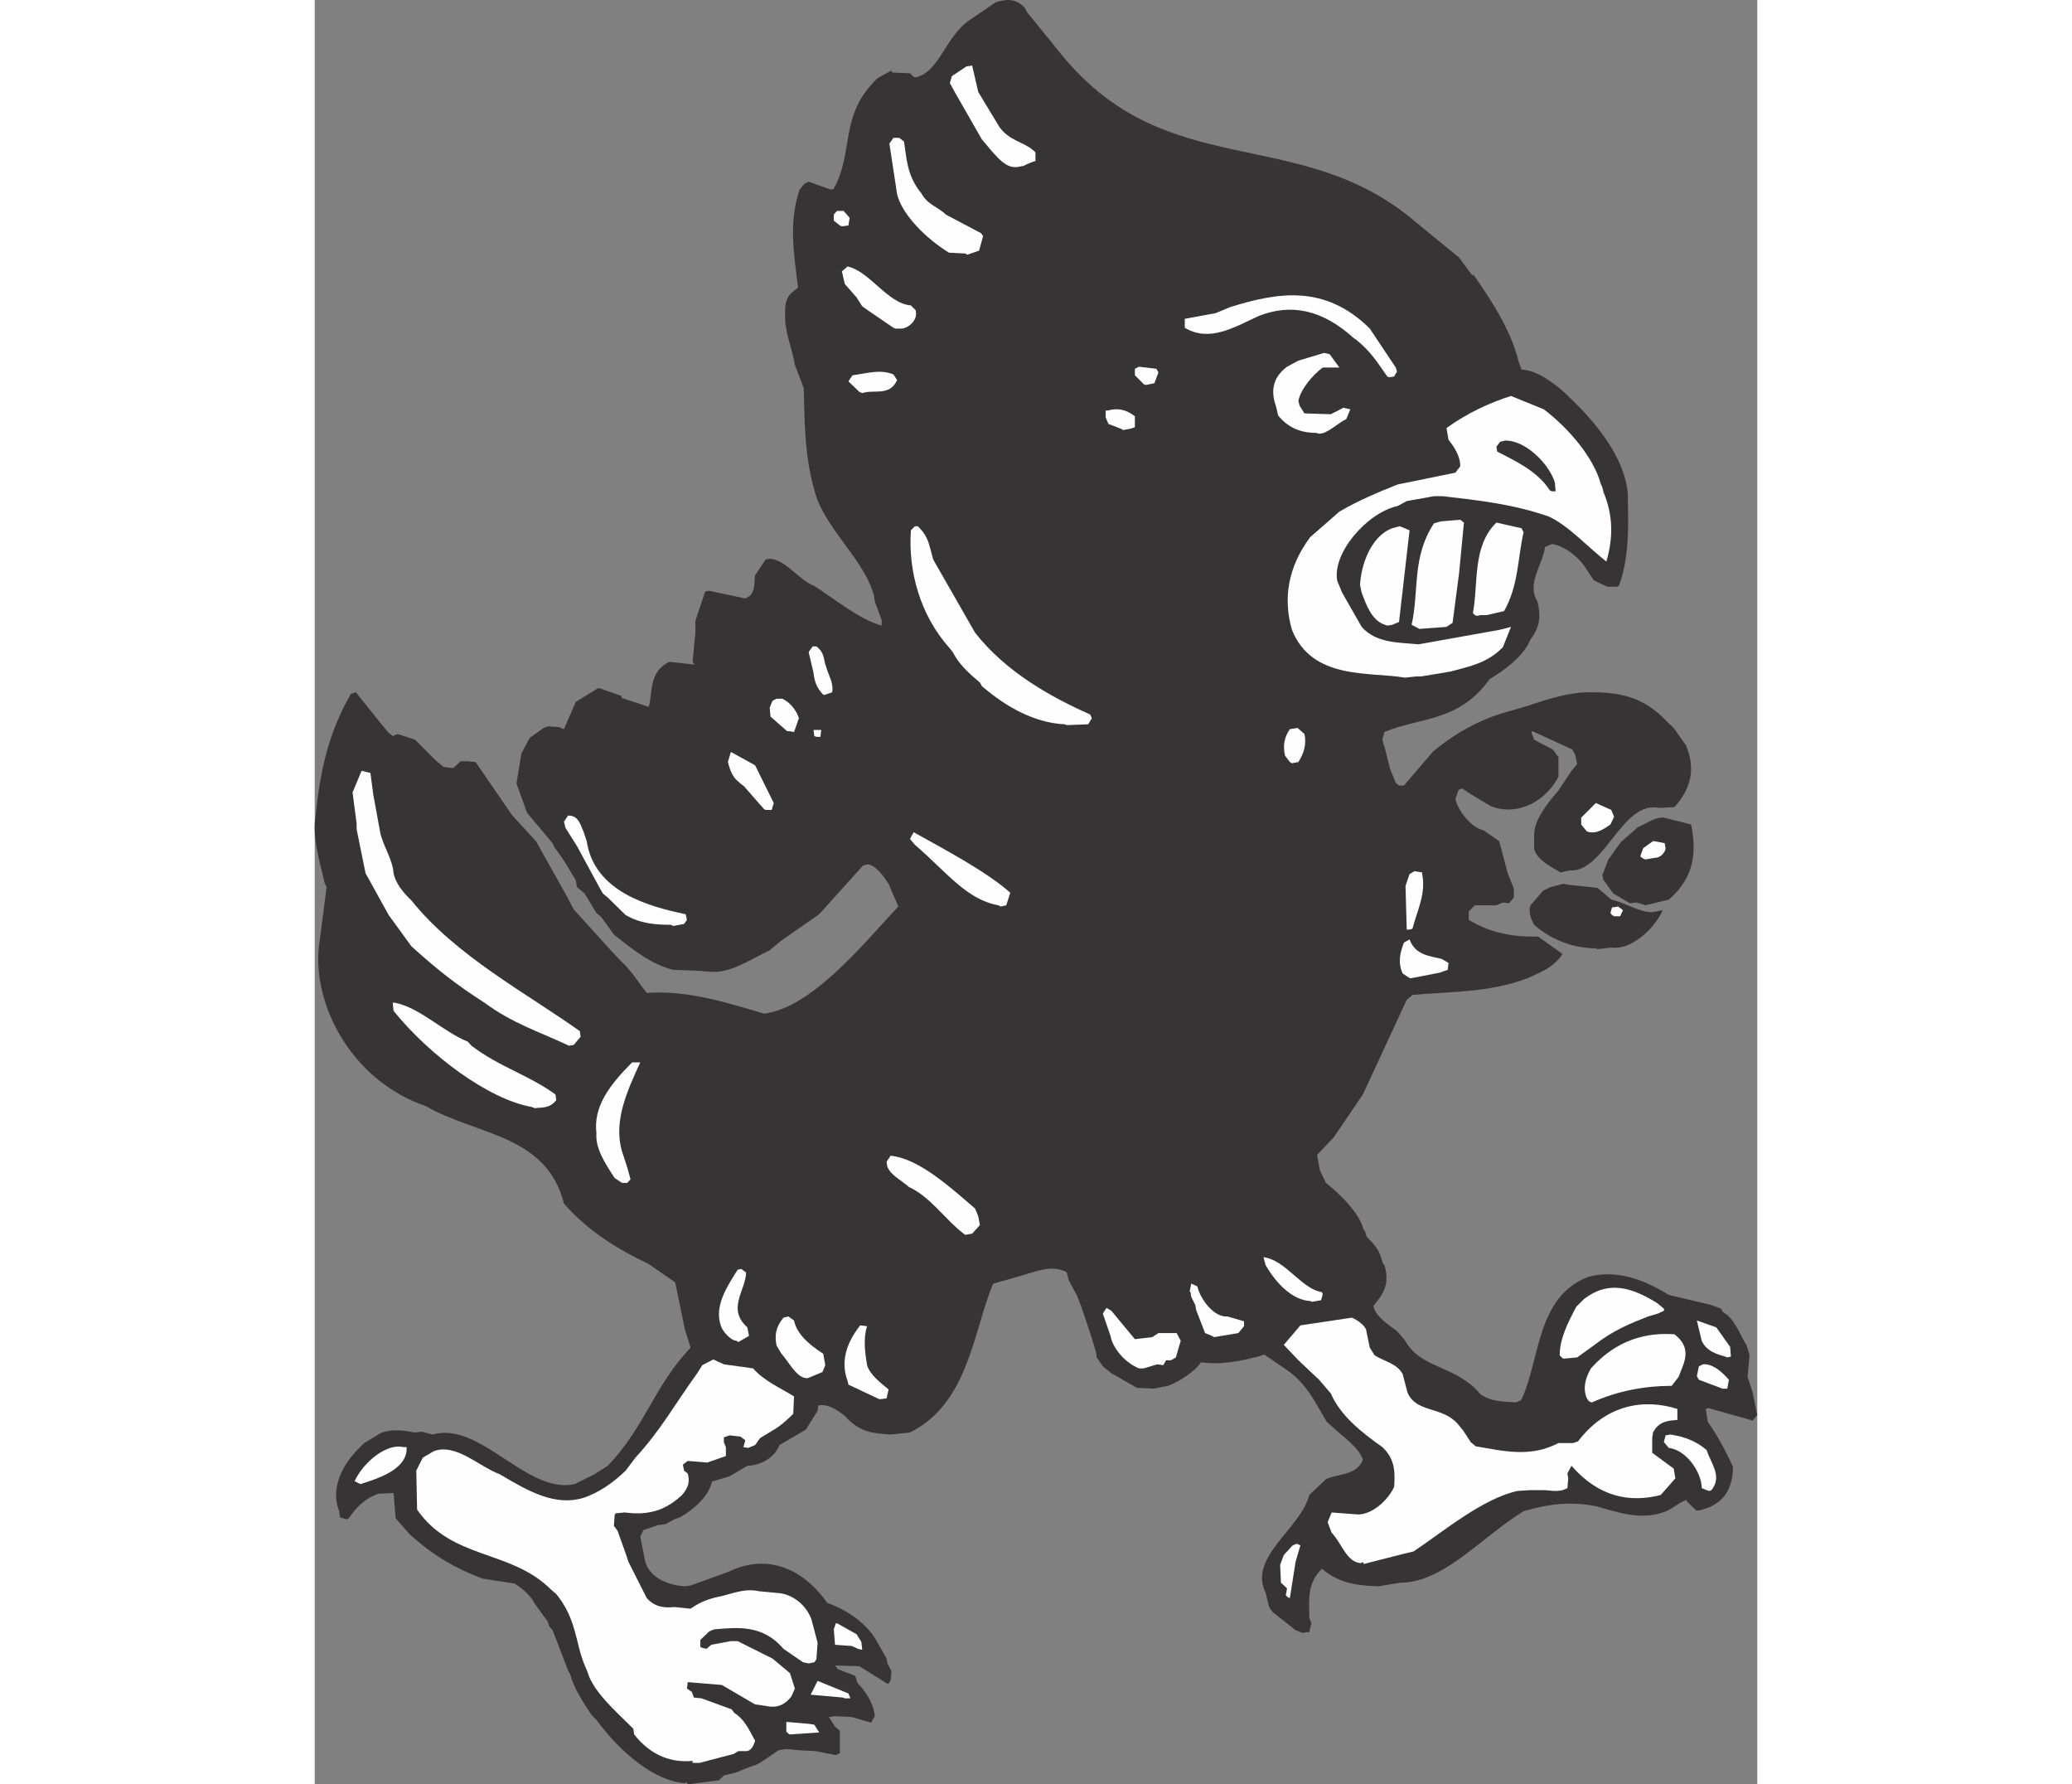 <?xml version="1.0" encoding="UTF-8"?>
<!DOCTYPE svg PUBLIC "-//W3C//DTD SVG 1.1//EN" "http://www.w3.org/Graphics/SVG/1.1/DTD/svg11.dtd">
<!-- Creator: CorelDRAW -->
<svg xmlns="http://www.w3.org/2000/svg" xml:space="preserve" width="7.848in" height="6.757in" version="1.1" style="shape-rendering:geometricPrecision; text-rendering:geometricPrecision; image-rendering:optimizeQuality; fill-rule:evenodd; clip-rule:evenodd"
viewBox="0 0 7847.73 9704.68"
 xmlns:xlink="http://www.w3.org/1999/xlink"
 xmlns:xodm="http://www.corel.com/coreldraw/odm/2003">
 <rect x="0" y="0" width="7847.73" height="9704.68" fill="#808080" stroke="none"/>
 <defs>
  <style type="text/css">
   <![CDATA[
    .fil1 {fill:#FEFEFE}
    .fil0 {fill:#373435}
   ]]>
  </style>
 </defs>
 <g id="Layer_x0020__x0028_Black_x0020_and_x0020_White_x0029_">
  <g id="_2008578167616">
   <path class="fil0" d="M2013.82 9698.06c-163.34,-11.04 -348.76,-163.34 -481.19,-344.34l-26.49 -26.49c-48.56,-72.84 -97.12,-147.89 -116.99,-222.94l-11.04 -19.87 -83.87 -218.52 -17.66 -19.87 -8.83 -26.49 -70.63 -97.12c-19.87,-41.94 -61.8,-79.46 -110.36,-110.37l-174.38 -26.49c-139.06,-52.98 -264.87,-121.4 -397.32,-242.81l-75.05 -86.08c0,-4.42 0,-4.42 0,-4.42l-11.04 -132.44 -83.88 4.42c-64.01,22.07 -116.99,68.43 -158.93,132.44 -11.04,6.62 -11.04,6.62 -11.04,6.62l-37.52 -11.04 -4.41 -33.11c-48.57,-121.4 11.03,-258.26 136.85,-370.83l86.08 -52.98c64.01,-26.49 125.81,-15.45 189.83,-4.41l37.52 -4.42 57.39 15.45c260.46,-75.05 514.31,328.89 774.76,269.29l105.95 -52.97 72.84 -46.36c207.49,-218.52 249.43,-430.42 450.29,-642.32l-30.9 -99.33 -52.97 -256.05 -143.48 -99.33c-158.93,-75.05 -328.89,-176.58 -461.33,-328.89 -94.91,-377.45 -476.78,-370.83 -750.48,-529.76 -419.39,-143.47 -631.29,-578.31 -578.32,-900.58l37.52 -291.36 -11.03 -22.07c-26.49,-121.4 -68.43,-242.8 -48.57,-366.41 22.07,-220.73 64.01,-443.67 192.04,-662.19l26.49 -8.83 143.48 178.79 30.9 37.52 26.49 22.07 26.49 -11.04 94.91 30.9 112.57 112.57 41.93 35.31 52.98 6.62 41.94 -37.52 30.9 0 48.56 4.42 30.9 44.14 158.93 231.77 11.04 15.45 128.02 139.06 163.34 291.36 41.94 79.46 211.9 233.97 44.14 46.36c57.39,52.97 88.29,105.95 141.27,174.37 218.52,-15.45 423.8,48.56 637.91,112.57 264.87,-33.11 545.2,-386.28 730.62,-582.73l-52.97 -123.61c-22.07,-30.9 -64.01,-99.33 -112.57,-105.95l-26.49 6.62 -238.39 264.87 -211.9 147.9 -57.39 48.56c-112.57,52.97 -207.49,121.4 -313.44,116.99l-90.5 -6.63 -121.4 -4.41c-110.37,-26.49 -216.32,-105.95 -322.27,-192.04l-68.43 -94.91 -26.49 -22.07 -64.01 -105.95 -41.94 -35.31 -6.62 -37.52 -64.01 -105.95 -52.97 -75.05 -8.83 -19.87 -139.06 -165.55 -57.39 -158.93 26.49 -163.34 46.35 -86.08 75.05 -52.98 26.49 -8.83 57.39 4.42 26.49 11.04 64.01 -147.89 121.4 -75.05c6.62,0 6.62,0 6.62,0l121.4 41.94 0 11.04 147.89 48.56c22.07,-79.46 0,-192.04 112.57,-245.01l136.85 15.45c-4.42,-4.41 -4.42,-4.41 -4.42,-4.41 -6.62,-11.04 -6.62,-11.04 -6.62,-11.04l15.45 -158.93 0 -26.49 0 -37.52 52.98 -158.93 22.07 -4.41 196.45 41.93 26.49 -15.45c30.9,-37.52 19.87,-75.05 26.49,-110.37l57.39 -86.08c90.5,-26.49 176.58,112.57 264.87,143.47 128.02,83.88 245.02,181 366.41,216.31l0 -30.9 -37.52 -101.54 -4.41 -30.9c-48.56,-189.83 -260.46,-359.79 -317.85,-551.83 -59.6,-196.45 -59.6,-386.28 -64.01,-576.11l-48.56 -128.02c-15.45,-94.91 -57.39,-181 -52.98,-275.91 0,-46.35 0,-90.5 48.56,-125.81l22.07 -17.66c-22.07,-178.79 -52.97,-353.17 8.83,-534.17l26.49 -30.9 22.07 -11.03 116.99 41.93 15.45 0c4.42,-4.41 4.42,-4.41 4.42,-4.41 112.57,-203.07 26.49,-399.52 238.39,-600.39l75.05 -41.94 4.42 11.04 97.12 4.42 15.45 15.45c11.04,6.63 11.04,6.63 11.04,6.63 132.44,-22.07 163.34,-222.94 300.2,-313.44l139.06 -94.91c52.98,-15.45 105.94,-26.49 158.92,30.9l11.04 22.07 163.34 200.87c582.73,748.28 1313.34,392.9 1955.67,944.73l231.76 189.83 70.63 94.91c8.83,0 8.83,0 8.83,0 116.99,165.55 207.49,317.85 245.02,472.37l15.45 41.94c75.05,4.41 139.06,48.56 207.49,101.53 211.9,189.83 355.37,386.28 370.83,576.11l0 48.57c4.41,147.89 4.41,302.4 -48.56,450.29 -11.04,4.42 -11.04,4.42 -11.04,4.42l-52.98 0 -72.84 -35.32 -52.97 -79.46c-41.94,-59.6 -121.4,-112.57 -174.38,-116.99l-37.52 15.45c-15.45,101.53 -101.54,200.86 -41.94,295.78 19.87,75.05 15.45,139.06 -37.52,207.49 -33.11,83.87 -128.02,158.93 -222.93,216.31 -165.55,233.97 -386.28,207.49 -571.7,286.95l-11.04 41.94 15.45 52.98 26.49 105.95 30.9 75.05 17.66 15.45 26.49 0 158.93 -185.42c147.89,-121.4 284.74,-185.41 428.21,-222.93l90.5 -26.49c110.37,-37.53 222.94,-72.84 333.31,-72.84 147.89,0 286.95,15.45 423.8,163.34l33.11 30.9 68.43 97.13 15.45 46.35c26.49,101.54 4.42,192.04 -79.46,286.95l-83.87 4.42c-203.07,-41.94 -297.99,355.37 -487.82,339.92l-48.56 11.04c-41.94,-26.49 -125.82,-64.01 -143.48,-128.02l0 -75.05c0,-79.46 64.01,-163.34 132.44,-242.81l70.63 -105.95 30.9 -37.52 -11.04 -52.98 -15.45 -26.49 -216.31 -99.33c-6.62,4.41 -6.62,4.41 -6.62,4.41l15.45 41.94 101.54 52.98 30.9 41.93 0 105.95c-83.88,158.93 -249.43,211.9 -370.83,158.93l-121.4 -72.84 -30.9 -22.07 -17.66 6.63c-4.41,4.41 -4.41,4.41 -4.41,4.41l-15.45 48.56c15.45,61.81 83.88,152.31 152.31,167.75l86.08 59.6 46.36 174.38 33.11 83.87c0,6.63 0,6.63 0,6.63l0 41.93 -26.49 30.9 -33.11 -4.41 -35.31 15.45 -116.99 0c-6.63,6.63 -6.63,6.63 -6.63,6.63l-26.49 26.49 0 46.35c105.95,64.01 211.9,86.09 317.85,90.5l59.6 0 132.44 94.92c-52.98,79.46 -128.03,101.53 -192.04,132.43 -211.9,79.46 -417.18,70.63 -624.67,90.5l-30.9 26.49 -238.39 514.3 -158.93 233.97 -90.5 94.92 15.45 83.87 33.11 68.43c79.46,64.01 158.93,143.48 194.25,222.94l11.04 33.11c6.62,4.42 6.62,4.42 6.62,4.42l8.83 30.9c37.52,37.52 70.63,75.05 79.46,116.99l11.04 33.11c6.62,4.41 6.62,4.41 6.62,4.41 19.87,64.01 15.45,116.99 -22.07,174.38l-37.52 48.56c6.62,52.98 79.46,101.54 128.02,136.85l41.94 48.56c90.5,163.34 275.91,132.44 412.77,295.78 68.43,44.15 128.02,37.53 192.03,44.15l26.49 -11.04c4.42,-6.62 4.42,-6.62 4.42,-6.62 101.54,-211.9 79.46,-560.66 366.41,-666.61 147.89,-37.52 291.37,11.04 434.84,99.33l231.77 55.18 52.98 19.87 6.62 15.45 30.9 22.07c48.56,48.56 68.43,110.36 101.54,163.34l15.45 52.98 -11.04 116.99 26.49 79.46 26.49 128.02 -26.49 30.9c-11.04,-4.42 -11.04,-4.42 -11.04,-4.42l-227.35 -64.01 -15.45 4.41 11.04 70.63c57.39,79.46 99.33,163.34 136.85,242.81 0,94.91 -30.9,181 -132.43,222.94l-48.56 15.45 -19.87 0 -41.94 -41.94c-6.63,-6.62 -6.63,-6.62 -6.63,-6.62 -4.41,-8.83 -4.41,-8.83 -4.41,-8.83 -48.56,19.87 -86.08,57.39 -128.02,68.43 -121.4,41.94 -242.81,0 -359.79,-33.11 -128.02,-26.49 -242.81,-15.45 -366.41,17.66l-30.9 8.83c-227.35,139.06 -434.84,388.48 -668.82,388.48l-121.4 19.87c-105.95,-4.41 -205.28,-11.03 -306.82,-94.91 -83.87,79.46 -68.43,174.37 -68.43,264.87l11.04 30.9 -11.04 48.56 -15.45 0 -22.07 4.42 -37.52 -15.45 -125.81 -99.33 -17.66 -26.49 -19.87 -79.46c-94.91,-192.04 189.83,-344.34 238.39,-529.76l90.5 -86.08c68.43,-30.9 167.75,-19.87 200.87,-105.95 -22.07,-68.43 -105.95,-121.4 -165.55,-178.79l-30.9 -26.49c-64.01,-105.95 -101.54,-196.45 -207.49,-275.91l-132.44 -90.5 -35.31 11.04c-101.54,26.49 -207.49,46.35 -309.02,30.9 -35.32,52.98 -121.4,105.95 -178.79,128.02l-79.46 15.45 -90.5 -4.42 -139.06 -79.46 -46.36 -37.52 -33.11 -48.56 -4.42 -30.9 -30.9 -101.54 -48.56 -143.48 -22.07 -57.39 -46.35 -86.08 -11.04 -41.94c-4.41,-4.41 -4.41,-4.41 -4.41,-4.41 -86.09,-41.94 -176.59,4.41 -260.46,26.49l-132.43 37.52c-4.41,4.42 -4.41,4.42 -4.41,4.42 -105.95,253.84 -132.44,646.74 -450.29,805.67l-105.95 11.03c-86.09,-6.62 -165.55,-6.62 -249.43,-101.53 -52.98,-41.94 -94.92,-64.01 -143.48,-57.39l-4.41 30.9 -64.01 101.54 -143.48 83.88c-30.9,79.46 -116.99,112.57 -174.37,112.57l-97.12 57.39 -88.29 26.49c-6.63,0 -6.63,0 -6.63,0 -15.45,79.46 -99.33,154.51 -174.37,196.45l-30.9 11.04 -48.56 26.49 -37.52 4.42 -79.46 26.49c-4.42,4.42 -4.42,4.42 -4.42,4.42l-15.45 33.11 26.49 132.43c26.49,99.33 141.27,132.44 216.31,136.85l30.9 -4.41 207.49 -75.05c185.42,-90.49 386.28,-41.93 536.38,169.96 88.29,30.9 200.87,94.92 264.88,200.87l57.39 101.54 4.41 26.49 22.07 41.94c0,4.41 0,4.41 0,4.41l-4.41 44.15 -11.04 19.87c-6.63,0 -6.63,0 -6.63,0l-152.3 -94.91 -132.44 -4.42 15.45 19.87 94.92 37.52 11.04 37.52c52.97,52.98 90.5,121.4 94.91,181l-19.87 35.32 -105.95 -30.9 -90.5 -4.42 -33.11 4.42 33.11 52.97 26.49 22.07c0,8.83 0,8.83 0,8.83l0 112.57 -22.07 11.04 -110.37 -22.07 -90.5 -4.41 -68.43 -6.63 -41.94 6.63 -101.54 68.43 -22.07 11.04 -26.49 8.83 -57.39 22.07c-6.62,4.42 -6.62,4.42 -6.62,4.42l-35.32 11.04 -48.56 11.04 -26.49 26.49 -169.96 22.07 -4.42 -11.04 -11.04 4.42z"/>
   <path class="fil1" d="M2055.77 9587.69l0 -11.04c-105.95,11.04 -222.94,-22.07 -317.85,-143.48l-4.42 -30.9c-94.91,-94.91 -218.52,-200.86 -249.42,-309.02l-22.07 -52.97 -15.45 -46.36c-30.9,-112.57 -41.93,-211.9 -132.43,-324.47l-30.9 -26.49c-218.52,-216.31 -536.38,-158.93 -726.2,-432.64l-4.42 -211.9 35.32 -70.63 59.6 -35.32c121.4,-44.14 238.39,79.46 359.79,125.82 158.93,94.91 302.4,174.37 454.7,128.02 79.46,-26.49 158.93,-79.46 229.56,-147.89l52.97 -70.63c136.86,-147.89 220.73,-300.2 333.31,-454.7l30.9 -48.57 59.6 -30.9 57.39 26.49 158.93 22.07c59.6,68.43 147.89,105.95 222.93,152.3l-4.41 94.92c-33.11,33.11 -75.05,70.63 -112.57,90.5l-68.43 41.93 -26.49 37.53 -37.52 15.45 -26.49 -4.41 11.04 -37.53c-6.62,-4.41 -6.62,-4.41 -6.62,-4.41l-19.87 -15.45 -59.6 -6.62 -30.9 11.04 0 26.49 11.04 26.49 0 48.56 -101.54 35.31 -105.95 -8.83 -26.49 19.87 6.63 33.11 19.87 15.45c11.04,41.94 6.62,72.84 -30.9,116.99 -79.46,72.84 -147.89,94.92 -222.94,99.33l-41.94 0 -48.56 -4.41 -46.35 4.41c-6.62,6.63 -6.62,6.63 -6.62,6.63l-4.42 61.81 19.87 26.49 44.15 123.61 15.45 46.36 99.33 196.45c48.56,52.98 101.54,52.98 150.1,48.56l88.29 8.83c59.6,-41.94 112.57,-57.39 169.96,-68.43 75.05,-19.87 132.44,-41.94 200.87,-26.49l116.99 11.04c75.05,11.03 143.48,68.43 169.96,143.47l33.11 125.81 -6.63 90.5 -11.04 15.45 -30.9 6.62 -30.9 -6.62 -105.95 -72.84c-112.57,-132.44 -249.43,-116.99 -377.45,-105.95l-26.49 11.04 -48.56 46.35 0 37.52c6.62,4.42 6.62,4.42 6.62,4.42l26.49 6.62 26.49 -22.07 105.95 -19.87 37.52 0 189.83 94.92 94.92 79.46 26.49 83.87 -19.87 44.15c-68.43,83.87 -128.02,46.35 -196.45,41.94l-181 -105.95 -185.41 -15.45 -4.42 35.31 26.49 17.66 11.04 30.9 41.94 4.42 163.34 59.6 15.45 19.87c52.98,33.11 79.46,90.5 105.95,139.06 6.63,11.04 6.63,11.04 6.63,11.04 -6.63,26.49 -22.07,57.39 -48.56,57.39l-41.94 0 -26.49 15.45 -185.42 48.56 -30.9 0 -6.62 0z"/>
   <polygon class="fil1" points="2576.69,9428.76 2565.65,9417.73 2565.65,9391.24 2565.65,9364.75 2691.47,9375.79 2717.95,9380.2 2744.45,9422.14 2585.52,9433.18 "/>
   <polygon class="fil1" points="2872.47,9232.31 2698.09,9216.86 2735.62,9141.82 2903.37,9210.24 2914.41,9236.73 2883.51,9236.73 "/>
   <path class="fil1" d="M2956.34 8967.44l-35.31 -15.45 -90.5 -6.63 -6.62 -83.87 11.04 -33.11c6.62,0 6.62,0 6.62,0l105.95 59.6 26.49 41.94 4.41 41.94c-4.41,0 -4.41,0 -4.41,0l-17.66 -4.42z"/>
   <path class="fil1" d="M5293.88 8687.11c0,0 0,0 0,0 -11.04,-11.04 -11.04,-11.04 -11.04,-11.04l6.63 -37.52 -33.11 -30.9 -4.42 -97.12 19.87 -52.97 48.56 -52.98 22.07 -8.83 19.87 8.83 -26.49 90.5 -30.9 196.45 -11.04 -4.42z"/>
   <path class="fil1" d="M5691.19 8501.69c-79.46,-6.62 -101.54,-105.95 -158.93,-165.55l-22.07 -57.39 22.07 -52.97 143.48 11.04c72.84,0 158.93,-70.63 196.45,-150.1 4.41,-72.84 8.83,-147.89 -64.01,-216.31 -112.57,-79.46 -227.35,-169.96 -280.32,-291.37l-64.01 -75.05 -112.57 -105.95 -79.46 -83.87 90.5 -105.95 280.33 -41.94c33.11,15.45 79.46,46.36 79.46,79.47l17.66 83.87 26.49 41.94c52.98,33.11 121.4,44.14 152.31,101.54l26.49 101.53c48.56,110.37 185.41,72.84 271.49,167.75l30.9 37.53 41.94 64.01 26.49 22.07c154.51,26.49 297.99,61.81 450.29,-17.66l79.46 0 26.49 -8.83c154.51,-203.07 362,-233.98 540.79,-176.59l0 59.6c-46.36,4.42 -99.33,4.42 -132.44,68.43l-4.41 30.9 0 79.46 116.99 86.09 8.83 52.97 -79.46 90.5c-163.34,41.94 -333.31,15.45 -485.61,-158.93l-22.07 41.94 4.42 26.49 -4.42 52.98c-48.56,26.49 -90.5,11.04 -132.44,11.04l-68.43 0 -70.63 4.42c-189.83,41.93 -397.32,216.31 -565.07,328.88l-64.01 15.45 -207.49 52.98 -4.42 -11.04 -11.04 6.62z"/>
   <path class="fil1" d="M7571.82 8104.38l-26.49 -11.04c0,-86.08 -83.87,-207.49 -178.79,-218.52l-26.49 -30.9c0,-4.41 0,-4.41 0,-4.41l8.83 -33.11 26.49 -4.42c70.63,11.04 132.43,30.9 196.45,83.88 26.49,79.46 86.08,143.48 26.49,218.52 -11.04,4.42 -11.04,4.42 -11.04,4.42l-15.45 -4.42z"/>
   <path class="fil1" d="M239.15 8066.86l-22.07 -11.04c48.56,-105.95 176.58,-207.49 264.87,-185.41 17.66,0 17.66,0 17.66,0 8.83,105.95 -123.61,158.93 -203.07,185.41l-46.35 15.45 -11.04 -4.41z"/>
   <path class="fil1" d="M6931.7 7620.98l-11.04 -15.45c-22.07,-52.97 -11.04,-105.95 22.07,-163.34 141.27,-158.93 306.81,-196.45 454.7,-185.42 101.54,79.46 48.56,158.93 22.07,231.77l-37.52 48.56c-143.48,0 -291.37,26.49 -434.84,90.5l-15.45 -6.62z"/>
   <path class="fil1" d="M3062.3 7605.53l-158.93 -75.05 -4.42 -19.87c-37.52,-101.54 -11.04,-200.87 68.43,-302.4l37.52 4.42c-22.07,70.63 -11.03,143.47 0,211.9 15.45,52.98 75.05,97.13 116.99,132.44l-11.04 48.56 -37.52 4.42 -11.04 -4.42z"/>
   <path class="fil1" d="M7646.87 7548.14l-116.99 -44.15 -11.04 -19.87 11.04 -52.97 22.07 -11.04c46.35,-4.42 94.91,30.9 141.26,83.87l-8.83 48.57 -26.49 0 -11.04 -4.42z"/>
   <path class="fil1" d="M2671.6 7495.16c-52.98,-6.62 -90.5,-86.08 -132.44,-132.43l-26.49 -44.15c-11.04,-52.98 -6.62,-99.33 37.52,-152.31l26.49 -6.62 30.9 22.07c15.45,75.05 83.88,132.44 158.93,181l11.04 61.8 -15.45 37.53 -79.46 33.11 -11.04 0z"/>
   <path class="fil1" d="M4499.25 7442.19l-15.45 0c-79.46,-33.11 -143.48,-112.57 -154.51,-176.59l-41.94 -121.4 19.87 -30.9 26.49 15.45 52.97 64.01 75.05 90.5 94.91 -11.04 33.11 -22.07 99.33 0 22.07 41.94 -26.49 90.5 -26.49 15.45 -26.49 0 -15.45 26.49 -33.11 -4.41 -72.84 22.07 -11.04 0z"/>
   <path class="fil1" d="M6783.81 7382.59l-11.04 -11.04c0,-88.29 41.94,-174.38 90.5,-264.88l41.94 -41.93c132.44,-101.54 258.25,-64.01 397.32,22.07l37.52 30.9c0,11.04 0,11.04 0,11.04l-33.11 15.45 -52.97 15.45c-94.92,37.52 -189.83,75.05 -291.37,154.51l-94.91 68.43 -75.05 6.62 -8.83 -6.62z"/>
   <path class="fil1" d="M7673.36 7378.17c-37.53,-11.04 -101.54,-26.49 -128.03,-86.08l-26.49 -110.37 105.95 37.52 22.07 30.9 52.98 75.05 4.41 52.98 -19.87 4.42 -11.03 -4.42z"/>
   <path class="fil1" d="M2294.15 7292.09c-26.49,0 -72.84,-46.35 -83.87,-79.46 -37.53,-105.95 26.49,-205.28 90.49,-306.81l19.87 -4.42 26.49 19.87c-4.42,101.54 -105.95,196.45 6.62,297.99l8.83 46.35 -57.39 33.11 -11.04 -6.62z"/>
   <path class="fil1" d="M4881.11 7265.6l-37.53 -15.45 -48.56 -125.81 -4.41 -26.49 -22.07 -44.14 -4.42 -26.49c-4.41,-4.41 -4.41,-4.41 -4.41,-4.41l8.83 -41.94 33.11 15.45c15.45,68.43 90.5,169.96 163.34,163.34l90.5 26.49 0 26.49 -30.9 37.52 -132.43 22.07 -11.04 -6.63z"/>
   <path class="fil1" d="M5415.28 7075.78c-94.92,-4.42 -185.41,-94.92 -242.81,-196.46l-11.04 -41.93c121.4,15.45 207.49,174.37 317.85,189.82 4.42,11.04 4.42,11.04 4.42,11.04l-8.83 33.11 -48.56 8.83 -11.04 -4.41z"/>
   <path class="fil1" d="M3530.25 6709.36c-97.13,-72.84 -181,-200.87 -297.99,-253.84 -41.94,-37.52 -99.33,-64.01 -116.99,-110.37l-4.41 -26.49 22.07 -33.11c152.3,15.45 317.85,165.55 459.11,286.95l17.66 41.94 8.83 48.56 -41.94 46.36 -37.52 6.62 -8.83 -6.62z"/>
   <path class="fil1" d="M1665.07 6429.04l-33.11 -22.07c-52.98,-79.46 -105.95,-163.34 -99.33,-242.81 -17.66,-143.47 68.43,-260.46 194.24,-386.28l44.15 0c-75.05,163.34 -143.48,317.85 -101.54,476.78l30.9 94.92 17.66 64.01 -17.66 19.87 -26.49 0 -8.83 -4.41z"/>
   <path class="fil1" d="M1181.67 6020.68c-238.39,-41.94 -560.66,-284.74 -752.69,-523.13l-4.42 -44.15c11.04,0 11.04,0 11.04,0 136.85,26.49 264.87,158.93 397.32,211.9l19.87 22.07c154.51,116.99 302.4,154.51 456.91,264.88l4.42 30.9c-37.53,48.56 -79.46,37.52 -116.99,44.14l-15.45 -6.62z"/>
   <path class="fil1" d="M1373.71 5682.96c-150.1,-70.63 -297.99,-116.99 -450.29,-229.56 -154.51,-99.33 -256.05,-178.79 -397.32,-306.81l-123.61 -169.96 -125.81 -227.35 -48.56 -238.39 0 -30.9 -22.07 -169.96 48.56 -116.99c4.42,0 4.42,0 4.42,0l44.14 11.04 15.45 116.99 37.52 205.28c15.45,75.05 68.43,147.89 72.84,222.94 11.04,52.97 48.56,101.53 97.12,147.88 242.81,302.4 624.67,503.26 916.03,710.75l4.41 30.9 -37.52 44.15 -26.49 4.41 -8.83 -4.41z"/>
   <path class="fil1" d="M5951.66 5316.55l-33.11 -22.07c-26.49,-57.39 -15.45,-110.37 6.63,-167.75l30.9 -17.66c30.9,86.08 110.37,90.5 174.38,105.95l37.52 22.07 -4.42 37.52 -44.14 15.45 -158.93 30.9 -8.83 -4.41z"/>
   <path class="fil0" d="M6969.22 5157.63c-105.95,0 -233.97,-37.52 -335.51,-128.02 -19.87,-35.32 -30.9,-72.84 -19.87,-105.95l68.43 -79.46 41.94 -19.86 68.43 -17.66 37.52 6.62 147.9 15.45 26.49 22.07 48.56 41.93c75.05,15.45 147.89,68.43 222.94,68.43l57.39 -11.04c-52.98,116.99 -185.42,218.52 -275.92,203.07l-79.46 8.83 -8.83 -4.41z"/>
   <path class="fil1" d="M5940.62 5056.09l-6.62 -238.38 22.07 -64.01 26.49 -15.45 41.94 6.62c0,8.83 0,8.83 0,8.83 22.07,105.95 -26.49,196.45 -52.98,297.98l-19.87 4.42 -11.04 0z"/>
   <path class="fil1" d="M1938.78 5029.6c-79.46,0 -163.34,-4.42 -247.22,-52.98l-97.13 -94.92 -26.49 -22.07 -15.45 -26.49 -125.82 -231.76 -64.01 -101.54c0,-4.42 0,-4.42 0,-4.42l-6.63 -26.49 22.07 -33.11c4.42,0 4.42,0 4.42,0 52.97,0 64.01,52.98 79.46,86.09l17.66 52.97c41.94,275.91 337.72,355.37 538.58,397.31l6.62 30.9 -15.45 22.07 -59.6 11.04 -11.04 -6.62z"/>
   <path class="fil1" d="M7057.51 4976.63l-8.83 -11.04 8.83 -30.9c6.63,0 6.63,0 6.63,0l26.49 -4.41 26.49 19.87 -15.45 33.11 -33.11 0 -11.04 -6.62z"/>
   <path class="fil1" d="M3720.07 4923.65c-174.37,-30.9 -280.32,-178.79 -454.7,-328.88l-26.49 -30.9c4.41,-11.03 4.41,-11.03 4.41,-11.03l15.45 -26.49c169.96,94.92 392.9,211.9 525.34,328.88l-22.07 68.43 -30.9 6.63 -11.04 -6.63z"/>
   <path class="fil0" d="M7227.48 4919.24l-37.52 -11.04 -35.31 4.41 -90.5 -52.97 -48.56 -68.42c-4.42,-4.42 -4.42,-4.42 -4.42,-4.42l-6.62 -26.49 33.11 -86.09 68.43 -94.91 90.49 -79.46c46.36,-19.87 94.92,-57.39 143.48,-52.98l147.89 37.52c26.49,136.86 26.49,280.33 -121.4,408.35l-128.02 30.9 -11.04 -4.41z"/>
   <path class="fil1" d="M7227.48 4669.82l-15.45 -11.04c0,-4.42 0,-4.42 0,-4.42l15.45 -41.93 52.98 -37.53c6.62,0 6.62,0 6.62,0l57.39 11.04c0,4.42 0,4.42 0,4.42l4.41 26.49c-8.83,30.9 -35.31,48.56 -57.39,48.56l-52.98 8.83 -11.04 -4.41z"/>
   <path class="fil1" d="M6920.66 4521.93l-30.9 -37.53 0 -37.52 79.46 -79.46 83.88 37.53 15.45 37.52 -19.87 41.93c-37.52,26.49 -75.05,48.57 -112.57,41.94l-15.45 -4.41z"/>
   <path class="fil1" d="M2444.25 4400.53l-108.16 -123.61 -19.87 -15.45 -22.07 -19.87c-26.49,-26.49 -37.52,-64.01 -46.35,-97.12l15.45 -52.98c4.42,0 4.42,0 4.42,0l128.02 70.63 101.54 205.28 -11.04 37.53 -33.11 0 -8.83 -4.42z"/>
   <path class="fil1" d="M5304.91 4144.48l-26.49 -35.32c-11.04,-48.56 -6.63,-97.12 26.49,-143.47l41.94 -6.63 37.52 33.11c11.04,52.98 0,99.33 -33.11,152.31l-35.31 6.62 -11.04 -6.62z"/>
   <polygon class="fil1" points="2717.95,4003.21 2713.54,3970.1 2755.48,3970.1 2751.07,4007.63 2728.99,4007.63 "/>
   <path class="fil1" d="M2570.07 3976.72l-90.5 -79.46 -4.41 -48.57 15.45 -37.52 22.07 -11.04 30.9 0c48.56,22.07 79.46,70.63 90.5,105.95l-26.49 75.05 -26.49 -4.41 -11.04 0z"/>
   <path class="fil1" d="M4079.86 3939.2c-136.85,-6.62 -280.32,-68.43 -423.79,-185.41l-26.49 -22.07 -11.04 -19.87c-52.98,-44.14 -99.33,-86.08 -132.44,-139.06l-15.45 -26.49 -15.45 -19.87c-163.34,-181 -227.35,-423.8 -211.9,-642.32l22.07 -22.07 15.45 0c46.35,44.14 57.39,81.67 68.43,123.61l15.45 57.39 227.35 397.32c169.96,218.52 423.8,355.37 626.87,445.88l8.83 19.87 -19.87 33.11 -116.99 4.42 -11.04 -4.42z"/>
   <path class="fil1" d="M2762.1 3773.65c-33.11,-35.31 -44.15,-72.84 -48.56,-114.78l-26.49 -112.57 22.07 -30.9 19.87 0c48.56,37.52 37.52,72.84 52.98,110.37 15.45,52.98 41.94,90.5 33.11,139.06l-44.15 15.45 -8.83 -6.62z"/>
   <path class="fil1" d="M5929.58 3685.36c-189.83,-33.11 -503.26,15.45 -613.63,-260.46 -48.56,-169.96 -22.07,-339.93 99.33,-503.26l158.93 -139.06c105.95,-61.81 211.9,-105.95 317.85,-147.89l313.43 -64.01 26.49 -35.31c0,-48.56 -26.49,-97.12 -64.01,-143.48l-11.04 -64.01c116.99,-83.88 233.98,-136.86 350.96,-174.38l178.79 72.84c139.06,105.95 271.49,264.87 309.02,403.94l8.83 19.87 6.62 26.49c52.98,128.02 52.98,249.42 15.45,377.44 -101.54,-79.46 -207.49,-196.45 -313.44,-245.01 -196.45,-68.43 -386.28,-88.29 -576.11,-110.37l-48.56 0 -147.89 26.49 -48.56 26.49c-169.96,37.52 -359.79,260.46 -328.89,408.35l26.49 64.01 105.95 185.42c79.46,90.5 203.07,83.87 309.02,94.91l443.67 -79.46 59.6 -15.45 -44.15 110.37c-88.29,90.5 -189.83,105.95 -284.74,132.43l-158.93 26.49 -26.49 0 -59.6 6.62 -4.42 0z"/>
   <path class="fil1" d="M5998.01 3413.86l-30.9 -15.45c41.94,-185.41 0,-366.41 121.4,-551.83l37.52 -11.03 105.95 -8.83 19.87 15.45 -26.49 275.91 -35.31 269.29 -33.11 22.07 -147.89 11.04 -11.04 -6.63z"/>
   <path class="fil1" d="M5823.63 3398.41c-75.05,-22.07 -105.95,-116.99 -128.02,-174.38l-8.83 -41.93c4.41,-105.95 57.39,-264.88 174.37,-309.02l41.94 -11.04 52.97 22.07 -57.39 498.85 -37.52 15.45 -26.49 4.41 -11.04 -4.41z"/>
   <path class="fil1" d="M6311.45 3345.43l-11.04 -11.04c30.9,-158.93 -4.42,-364.2 128.02,-492.23l136.85 30.9 11.04 22.07c-33.11,143.48 -26.49,286.96 -105.95,428.22l-94.92 22.07 -33.11 0 -19.87 4.42 -11.04 -4.42z"/>
   <path class="fil0" d="M6719.8 2667.79c-68.43,-105.95 -185.42,-158.93 -286.96,-211.9l-4.41 -26.49 19.87 -26.49 26.49 -6.62c105.95,-4.42 238.39,121.4 271.5,227.35l4.41 48.56 -19.87 0 -11.03 -4.42z"/>
   <path class="fil1" d="M5448.39 2354.35c-64.01,0 -143.48,-15.45 -207.49,-94.92l-11.03 -48.56c-26.49,-72.84 -26.49,-152.3 59.6,-216.31l61.8 -33.11 139.06 -41.93 30.9 6.62 52.98 72.84 -90.5 0c-57.39,41.94 -121.4,121.4 -132.44,181l6.63 26.49 26.49 41.94 143.48 4.41 68.43 -35.31 37.52 8.83 -22.07 52.98c-52.98,26.49 -101.54,79.46 -147.89,79.46l-15.45 -4.41z"/>
   <path class="fil1" d="M4386.67 2332.28l-68.43 -26.49 -15.45 -35.32 0 -37.52c11.04,0 11.04,0 11.04,0 52.97,-15.45 99.33,-6.62 147.89,30.9l0 59.6 -26.49 8.83 -37.53 6.63 -11.04 -6.63z"/>
   <path class="fil1" d="M2962.97 2131.41l-59.6 -57.39 22.07 -33.11c75.05,-8.83 147.9,-35.32 222.94,-4.42l19.87 30.9c-41.94,90.5 -125.81,48.56 -189.83,70.63l-15.45 -6.63z"/>
   <path class="fil1" d="M4510.28 2089.48l-48.56 -48.56 0 -35.32 22.07 -11.04 94.91 11.04 11.04 19.87 -22.07 59.6c-4.41,0 -4.41,0 -4.41,0l-41.94 8.83 -11.04 -4.41z"/>
   <path class="fil1" d="M5834.67 2047.54c-52.98,-75.05 -86.09,-132.44 -169.96,-200.87 -11.04,-6.62 -11.04,-6.62 -11.04,-6.62 -174.38,-158.93 -344.34,-189.83 -518.72,-121.4 -136.85,64.01 -269.29,143.47 -401.73,64.01l0 -48.57 167.75 -30.9 79.46 -33.11c256.05,-79.46 514.3,-125.81 759.31,116.99l141.27 211.9 6.62 22.07 -15.45 26.49 -26.49 4.41 -11.04 -4.41z"/>
   <path class="fil1" d="M3148.38 1782.66l-139.06 -94.92 -30.9 -22.07 -30.9 -48.56 -64.01 -72.84 -15.45 -68.43 30.9 -26.49c121.4,26.49 216.31,200.87 344.34,211.9l26.49 26.49c0,4.42 0,4.42 0,4.42 11.04,48.56 -37.52,90.5 -75.05,94.91l-35.31 0 -11.04 -4.41z"/>
   <path class="fil1" d="M3539.08 1378.72l-88.29 -4.41c-123.61,-75.05 -256.05,-207.49 -282.54,-317.85l-41.94 -275.92 22.07 -30.9 30.9 0 26.49 19.86c15.45,97.13 15.45,185.42 94.92,282.54 33.11,61.81 90.5,72.84 132.43,114.78l192.04 101.54 11.04 15.45 -22.07 79.46 -64.01 22.07 -11.04 -6.63z"/>
   <polygon class="fil1" points="2857.02,1226.42 2823.91,1199.93 2823.91,1166.82 2841.57,1146.96 2876.88,1146.96 2909.99,1184.48 2903.37,1226.42 2868.05,1230.83 "/>
   <path class="fil1" d="M3810.57 908.57c-64,4.41 -128.02,-90.5 -180.99,-150.1l-147.9 -258.25 -26.49 -48.56 11.04 -37.53 79.46 -52.97 30.9 -4.42 33.11 143.48 114.78 189.83c52.98,75.05 128.02,79.46 185.41,128.02 11.04,11.04 11.04,11.04 11.04,11.04l0 46.35 -19.87 6.62 -26.49 11.04 -17.66 8.83 -35.32 6.63 -11.04 0z"/>
  </g>
 </g>
</svg>
